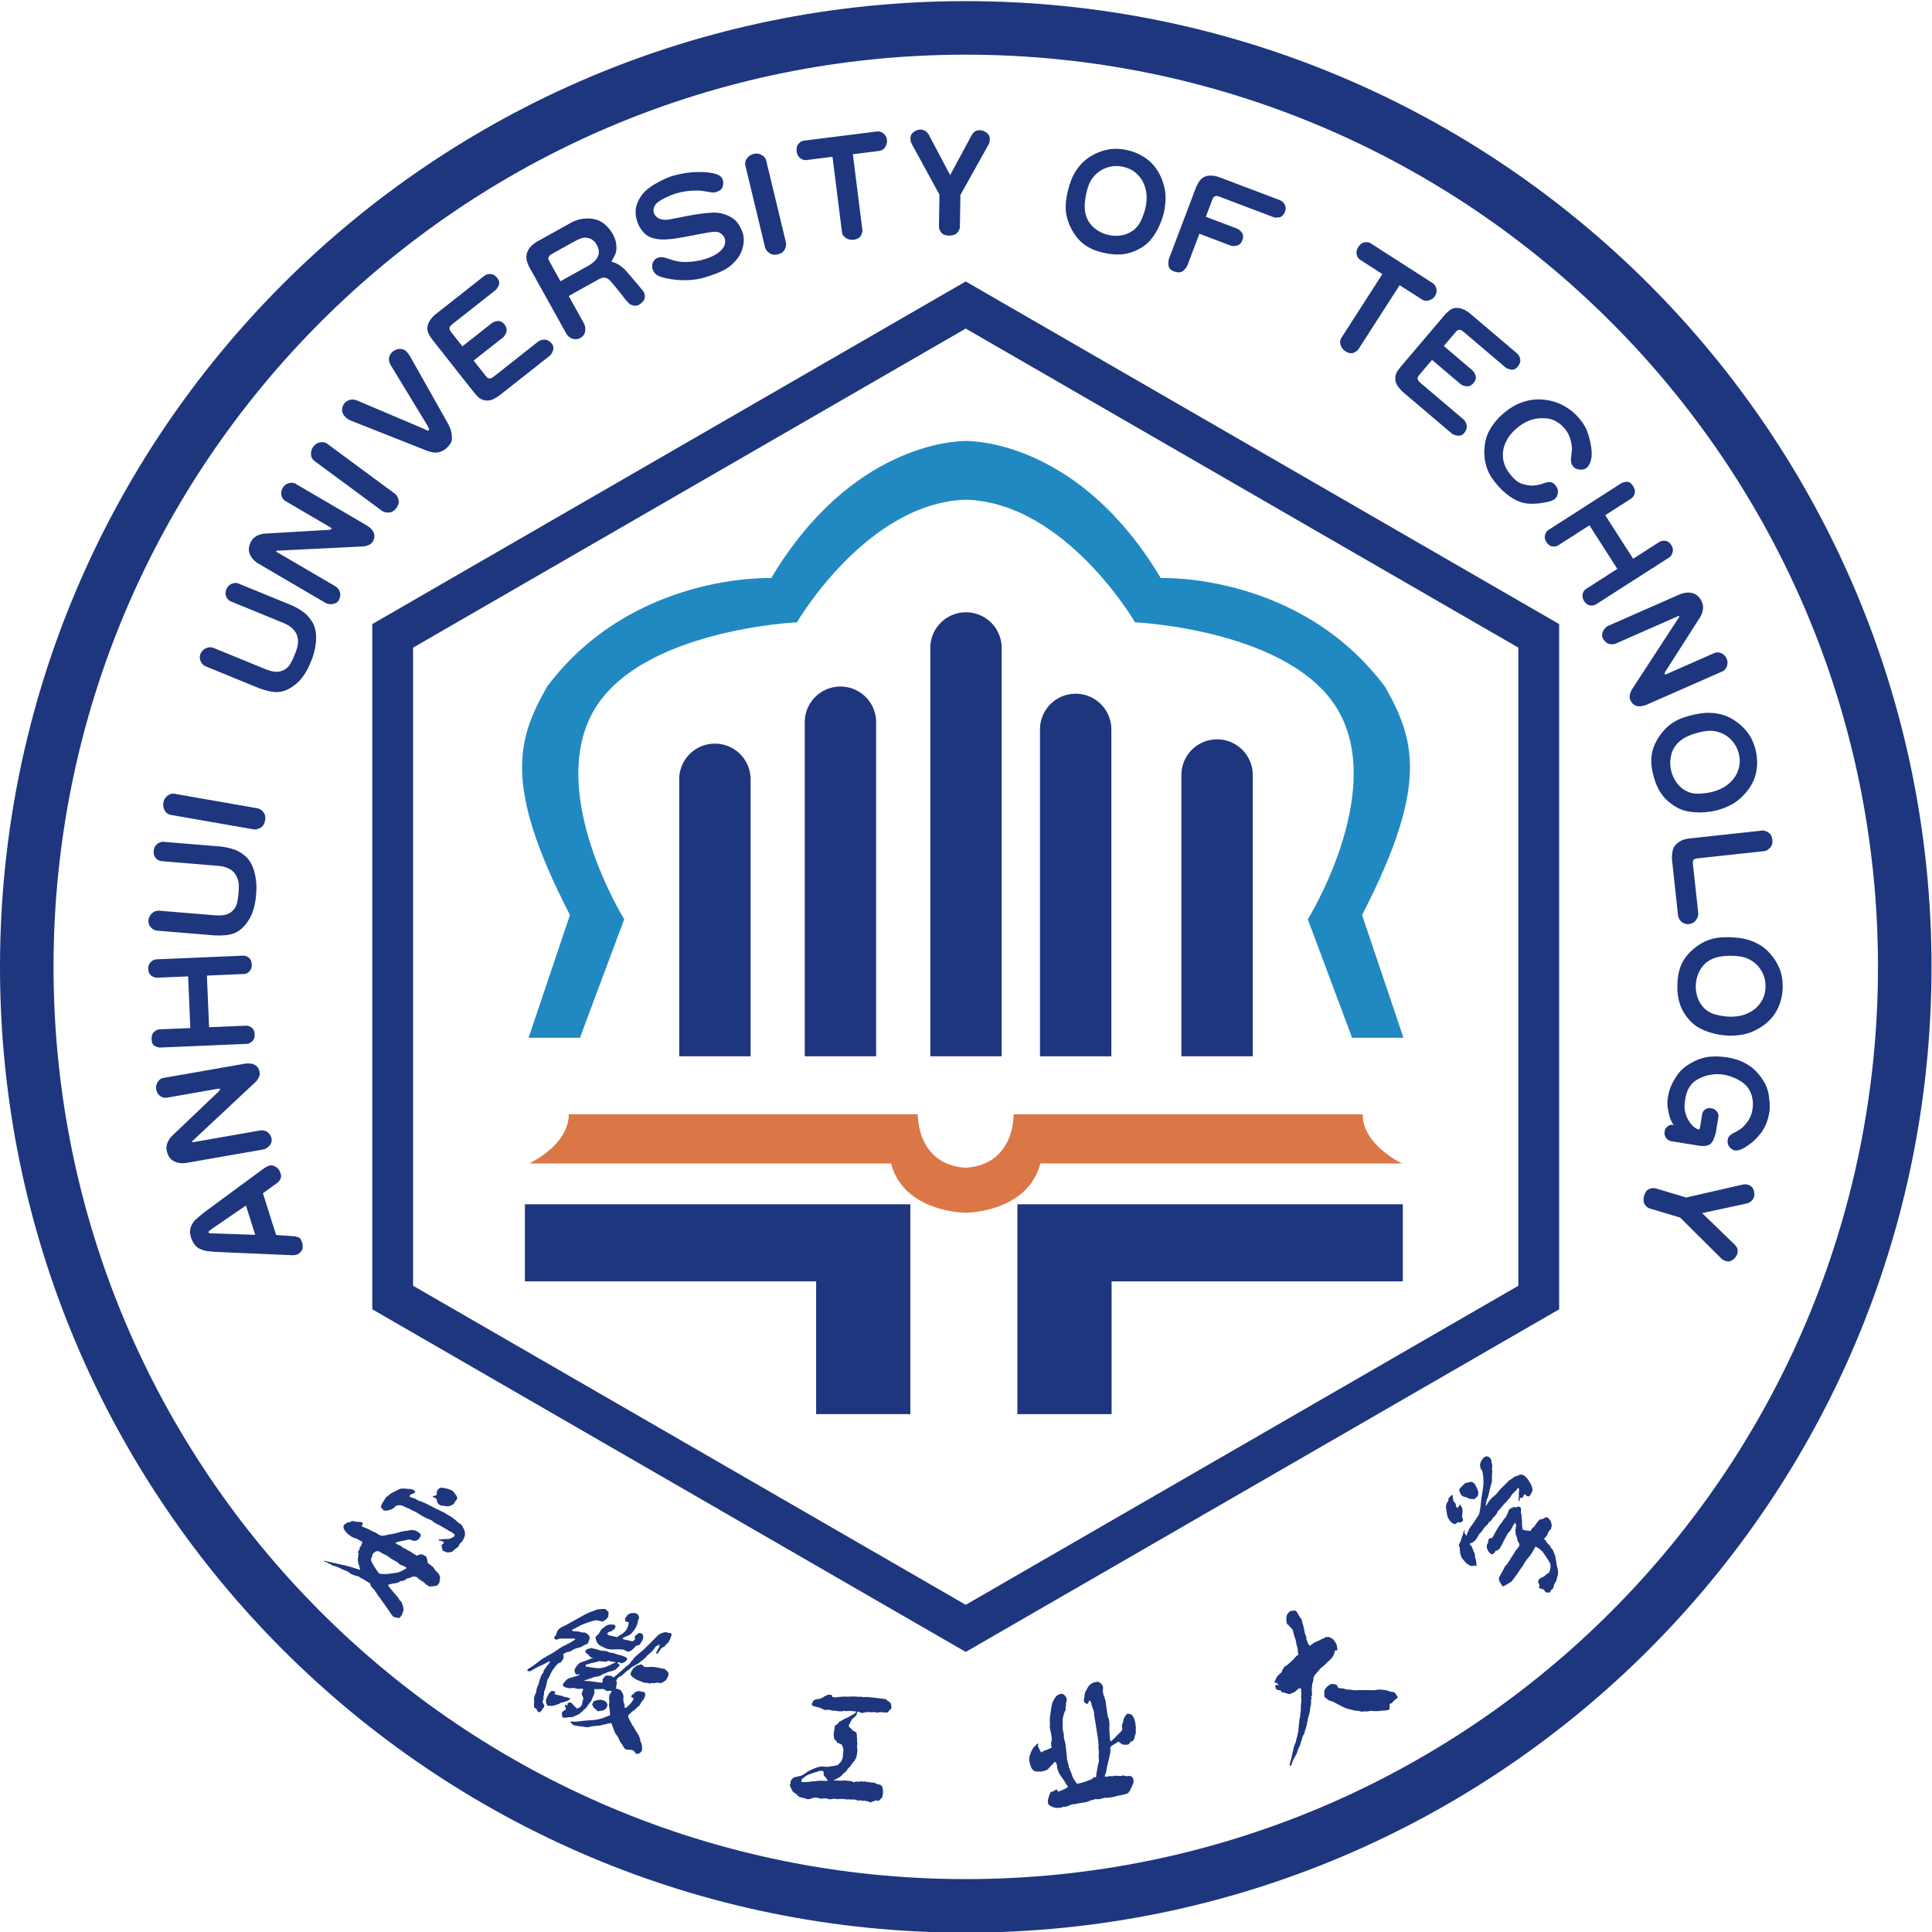 <svg xmlns="http://www.w3.org/2000/svg" width="218.547" height="218.547" fill="none"><path fill="#DB7746" d="M130.608 145.498h-29.62s.142-4.27-4.063-4.542c-4.205.272-4.063 4.542-4.063 4.542h-29.62c0-2.635-3.362-4.179-3.362-4.179h30.71c1.091-4.18 6.335-4.18 6.335-4.18s5.244 0 6.334 4.18h30.711s-3.362 1.544-3.362 4.18" style="mix-blend-mode:passthrough" transform="matrix(1.333 0 0 -1.333 -19.96 319.991)"/><path fill="#2189C1" d="M132.297 147.151c-7.269 9.692-19.02 9.207-19.02 9.207-6.793 11.398-15.664 11.636-16.528 11.631-.864.005-9.734-.233-16.527-11.631 0 0-11.751.485-19.02-9.207-2.544-4.482-3.755-8.358 1.939-19.383l-3.513-10.418h4.36l3.756 10.054s-6.542 10.54-2.665 17.566c3.877 7.027 17.323 7.633 17.323 7.633s5.912 10.159 14.347 10.406c8.434-.247 14.346-10.406 14.346-10.406s13.448-.606 17.325-7.633c3.877-7.026-2.665-17.566-2.665-17.566l3.755-10.054h4.361l-3.513 10.418c5.694 11.025 4.483 14.901 1.94 19.383" style="mix-blend-mode:passthrough" transform="matrix(1.333 0 0 -1.333 -19.692 273.817)"/><path fill="#1D367E" d="M81.955 223.088c-42.753 0-77.412 34.658-77.412 77.412 0 42.753 34.659 77.411 77.412 77.411s77.412-34.658 77.412-77.41c0-42.755-34.659-77.413-77.412-77.413m0 159.366C36.693 382.454 0 345.762 0 300.5c0-45.263 36.693-81.955 81.955-81.955s81.955 36.692 81.955 81.955-36.692 81.954-81.955 81.954" style="mix-blend-mode:passthrough" transform="matrix(1.333 0 0 -1.333 0 509.94)"/><path fill="#1D367E" d="M59.396 177.722v-6.542H84.11v-11.267h7.995v17.809H59.396" style="mix-blend-mode:passthrough" transform="matrix(1.333 0 0 -1.333 -19.798 373.13)"/><path fill="#1D367E" d="M123.119 171.179h24.713v6.542h-32.709v-17.808h7.996z" style="mix-blend-mode:passthrough" transform="matrix(1.333 0 0 -1.333 -38.374 373.13)"/><path fill="#1D367E" d="M123.738 147.194a3.027 3.027 0 1 1-6.056 0v-27.742h6.056z" style="mix-blend-mode:passthrough" transform="matrix(1.333 0 0 -1.333 -39.227 278.72)"/><path fill="#1D367E" d="M82.915 142.945a3.028 3.028 0 1 1-6.057 0v-23.501h6.057z" style="mix-blend-mode:passthrough" transform="matrix(1.333 0 0 -1.333 -25.62 278.702)"/><path fill="#1D367E" d="M97.121 147.79a3.028 3.028 0 1 1-6.057 0v-28.346h6.057z" style="mix-blend-mode:passthrough" transform="matrix(1.333 0 0 -1.333 -30.355 278.702)"/><path fill="#1D367E" d="M105.27 154.09v-34.646h6.057v34.647a3.028 3.028 0 1 1-6.057 0" style="mix-blend-mode:passthrough" transform="matrix(1.333 0 0 -1.333 -35.09 278.702)"/><path fill="#1D367E" d="M139.739 143.309a3.028 3.028 0 1 1-6.057 0v-23.865h6.057z" style="mix-blend-mode:passthrough" transform="matrix(1.333 0 0 -1.333 -44.56 278.702)"/><path fill="#1D367E" d="m23.431 143.8-.21.002q-.116.018-.149.076-.015.049.049.11.063.062.209.175l2.919 2 .787-2.489zm7.271-.335a2 2 0 0 1-.525.1l-1.369.097-1.119 3.541 1.167.846a.9.9 0 0 1 .329.39q.1.236-.04.566a.9.9 0 0 1-.422.473q-.28.142-.5.066a2 2 0 0 1-.45-.23l-4.869-3.583a13 13 0 0 1-.877-.727 1.6 1.6 0 0 1-.478-.737q-.115-.403.074-.916.226-.583.586-.795t.794-.267q.435-.053.929-.073l6.212-.27a1.2 1.2 0 0 1 .423.052q.209.066.39.307.181.243.069.662t-.324.498" style="mix-blend-mode:passthrough" transform="matrix(1.333 0 0 -1.333 -7.168 331.202)"/><path fill="#1D367E" d="M27.307 133.062a.65.65 0 0 1 .12.673q-.133.367-.405.496a.9.9 0 0 1-.56.08l-5.454-.954-.236-.041q-.025-.005-.043.019t.023.097l.094.082 5.201 4.864q.176.15.328.44t.015.648a.75.75 0 0 1-.474.47q-.336.114-.807.03l-6.84-1.195q-.275-.048-.472-.353a.83.83 0 0 1-.114-.66.83.83 0 0 1 .35-.531.74.74 0 0 1 .554-.127l4.173.73q.17.029.236.035.068.005.086-.032.02-.035-.06-.148a.8.8 0 0 0-.178-.183l-3.848-3.666a1.7 1.7 0 0 1-.394-.635q-.12-.352.008-.777.12-.375.357-.577.238-.202.58-.274a2 2 0 0 1 .775.004l6.422 1.123q.315.055.563.362" style="mix-blend-mode:passthrough" transform="matrix(1.333 0 0 -1.333 -5.886 306.92)"/><path fill="#1D367E" d="M25.148 118.772q.225.01.449.214.224.205.208.58-.003.39-.243.576-.24.184-.48.174l-3.143-.133-.187 4.385 3.158.134q.265.011.474.247.209.237.173.619-.036.381-.275.54t-.438.15l-7.39-.313q-.251-.01-.481-.247t-.193-.62q.036-.381.282-.54.246-.158.458-.15l2.64.113.186-4.386-2.614-.111q-.251-.01-.475-.228t-.198-.645q.025-.428.296-.553.27-.124.443-.118z" style="mix-blend-mode:passthrough" transform="matrix(1.333 0 0 -1.333 -5.592 276.405)"/><path fill="#1D367E" d="m17.564 106.196 4.658-.384q.86-.07 1.511.064.65.135 1.163.686.512.55.756 1.26.246.709.291 1.592a5.3 5.3 0 0 1-.159 1.779q-.225.82-.696 1.262a2.86 2.86 0 0 1-1.046.64 5.5 5.5 0 0 1-1.331.26l-4.658.384q-.237.02-.501-.18a.8.8 0 0 1-.307-.574q-.034-.414.187-.641a.76.76 0 0 1 .486-.248l4.79-.396q.569-.046.971-.27a1.33 1.33 0 0 0 .577-.587q.176-.366.201-.635.024-.27-.011-.697a5.4 5.4 0 0 0-.133-.972 1.33 1.33 0 0 0-.995-.993q-.36-.087-.956-.038l-4.658.384a.78.78 0 0 1-.59-.212.89.89 0 0 1-.314-.574.78.78 0 0 1 .208-.63.84.84 0 0 1 .556-.28" style="mix-blend-mode:passthrough" transform="matrix(1.333 0 0 -1.333 -5.599 246.838)"/><path fill="#1D367E" d="m19.105 95.032 7.024-1.227q.262-.045.582.13.32.174.398.622.088.42-.14.704-.226.282-.527.335l-7.024 1.227q-.301.052-.59-.174a.9.9 0 0 1-.346-.592.96.96 0 0 1 .126-.668.71.71 0 0 1 .497-.357" style="mix-blend-mode:passthrough" transform="matrix(1.333 0 0 -1.333 -6.156 218.856)"/><path fill="#1D367E" d="M31.389 85.065a5.5 5.5 0 0 1-1.191.65l-4.326 1.77q-.22.09-.532-.022-.31-.111-.465-.455-.159-.385-.015-.667a.75.75 0 0 1 .388-.383l4.449-1.82q.528-.217.844-.55t.373-.735a1.9 1.9 0 0 0 0-.666 4 4 0 0 0-.22-.66 5.3 5.3 0 0 0-.42-.888 1.32 1.32 0 0 0-.545-.507 1.35 1.35 0 0 0-.703-.14q-.37.024-.923.251l-4.325 1.77a.78.78 0 0 1-.627-.024.9.9 0 0 1-.472-.452.79.79 0 0 1 .008-.663.84.84 0 0 1 .446-.435l4.326-1.77q.799-.327 1.46-.395.662-.066 1.315.305.654.37 1.101.973.448.602.758 1.43.351.894.383 1.744t-.282 1.414q-.315.563-.805.925" style="mix-blend-mode:passthrough" transform="matrix(1.333 0 0 -1.333 -7.537 182.616)"/><path fill="#1D367E" d="M35.323 68.342a.65.65 0 0 1 .525.437q.137.365.013.64a.9.9 0 0 1-.375.423l-4.779 2.796-.207.12q-.023.014-.02.044 0 .029.08.058l.124.003 7.113.35q.231 0 .534.124t.43.486a.74.74 0 0 1-.057.665q-.182.303-.596.545l-5.993 3.507q-.241.141-.587.035a.82.82 0 0 1-.514-.43.84.84 0 0 1-.077-.631.74.74 0 0 1 .341-.455l3.656-2.14q.15-.087.203-.126t.045-.08-.143-.074a.8.8 0 0 0-.253-.025l-5.305-.311a1.7 1.7 0 0 1-.712-.23q-.318-.19-.496-.597-.15-.363-.1-.671a1.3 1.3 0 0 1 .266-.585 2 2 0 0 1 .593-.497l5.627-3.293q.276-.162.664-.088" style="mix-blend-mode:passthrough" transform="matrix(1.333 0 0 -1.333 -9.387 159.41)"/><path fill="#1D367E" d="M41.216 58.105q.214-.157.578-.145.365.015.635.38.265.336.19.691-.078.355-.323.537l-5.737 4.235q-.245.18-.605.108a.9.9 0 0 1-.574-.375.96.96 0 0 1-.185-.654.7.7 0 0 1 .285-.542z" style="mix-blend-mode:passthrough" transform="matrix(1.333 0 0 -1.333 -11.73 135.239)"/><path fill="#1D367E" d="M39.018 54.17q.19-.186.484-.299l6.176-2.444q.417-.175.755-.232.337-.056.666.073.328.13.531.347.391.382.398.73.006.349-.073.653a3.4 3.4 0 0 1-.314.735l-3.106 5.513q-.223.384-.422.56t-.528.163a.96.96 0 0 1-.597-.242.87.87 0 0 1-.296-.533q-.037-.293.155-.613l3.096-5.095a3 3 0 0 0 .12-.262q.047-.124.011-.162-.034-.057-.234.041l-.266.123-5.578 2.366q-.33.133-.593.064a.96.96 0 0 1-.44-.238.9.9 0 0 1-.243-.456.8.8 0 0 1 .034-.422 1.1 1.1 0 0 1 .264-.37" style="mix-blend-mode:passthrough" transform="matrix(1.333 0 0 -1.333 -12.902 119.416)"/><path fill="#1D367E" d="m48.852 50.377 3.346-4.244q.304-.385.508-.571t.552-.25.699.11q.35.176.574.353l4.19 3.305q.205.16.307.503t-.185.623q-.288.281-.594.259a.88.88 0 0 1-.49-.165l-3.731-2.943a1 1 0 0 0-.28-.17.32.32 0 0 0-.21.004q-.102.036-.25.225l-1.004 1.272 2.478 1.953a.93.93 0 0 1 .299.48q.095.32-.165.64t-.577.28a1 1 0 0 1-.51-.19l-2.478-1.954-.905 1.147a1 1 0 0 0-.172.27.4.4 0 0 0-.002.192q.02.11.266.303l3.62 2.854q.151.12.278.423.125.301-.134.62-.26.32-.577.324a.8.8 0 0 1-.521-.157l-4.1-3.232a2.2 2.2 0 0 1-.484-.518 1.4 1.4 0 0 1-.234-.574.93.93 0 0 1 .093-.568q.138-.282.393-.604" style="mix-blend-mode:passthrough" transform="matrix(1.333 0 0 -1.333 -16.118 105.69)"/><path fill="#1D367E" d="M61.495 45.393q.068.106.249.207l1.872 1.042q.386.215.673.299t.633-.028q.344-.112.599-.517.085-.151.147-.344.063-.194.038-.428t-.247-.517q-.222-.284-.721-.561l-2.281-1.27-.904 1.625q-.135.243-.13.315a.4.4 0 0 0 .072.177m-1.625-1.02 3.073-5.521a.92.92 0 0 1 .577-.462.8.8 0 0 1 .698.122q.321.225.342.586.022.36-.107.594l-1.298 2.332 2.519 1.402q.351.195.588.145a.82.82 0 0 0 .435-.275q.198-.224.524-.62l.494-.621q.276-.363.459-.558a.86.86 0 0 1 .36-.248.7.7 0 0 1 .705.11q.327.252.365.493a.8.8 0 0 1-.044.439q-.06.134-.196.286a8 8 0 0 0-.337.405l-.554.649q-.387.454-.505.586t-.35.307a2.4 2.4 0 0 1-.392.252 3 3 0 0 1-.447.162l.28.536q.21.345.116 1.022-.063.405-.287.797-.227.39-.564.719a2.05 2.05 0 0 1-.794.478q-.454.15-1.051.099a2.9 2.9 0 0 1-1.174-.373l-2.781-1.547a2.3 2.3 0 0 1-.61-.477 1.4 1.4 0 0 1-.31-.56 1.2 1.2 0 0 1-.002-.601q.074-.309.268-.657" style="mix-blend-mode:passthrough" transform="matrix(1.333 0 0 -1.333 -19.855 89.502)"/><path fill="#1D367E" d="M72.521 35.838q.339-.42.833-.568a3.2 3.2 0 0 1 1.04-.126q.544.02 1.15.12.607.098 1.437.263.831.166 1.356.242.525.077.78-.093a.9.9 0 0 0 .351-.402.9.9 0 0 0 .001-.614q-.108-.314-.496-.616a3.2 3.2 0 0 0-.954-.493 5.2 5.2 0 0 0-1.317-.29q-.669-.06-1.056 0a4.7 4.7 0 0 0-.828.208q-.441.152-.612.167a.9.9 0 0 1-.31-.02q-.364-.103-.495-.41a.78.78 0 0 1-.028-.59.97.97 0 0 1 .28-.429q.176-.147.554-.258t.951-.186 1.171-.05a6.3 6.3 0 0 1 1.04.12q.441.096 1.04.312.7.24 1.152.5.45.261.877.747.424.485.58 1.091.185.745-.04 1.334-.228.59-.546.918-.32.33-.884.536a2.9 2.9 0 0 1-1.217.161 15 15 0 0 1-1.28-.145 27 27 0 0 1-1.276-.234q-.648-.135-.98-.19a1.7 1.7 0 0 0-.636.002.9.9 0 0 0-.479.237.73.73 0 0 0-.222.385q-.06.247.091.534.152.289.674.561t.938.423q.506.168.938.233.431.064.83.073.396.009.656-.024l.836-.136a.9.9 0 0 1 .418.066q.392.141.476.44.088.3.004.566a.7.7 0 0 1-.199.302 1 1 0 0 1-.387.192 4 4 0 0 1-.675.131q-.42.053-.999.034a7.4 7.4 0 0 1-1.168-.13 9 9 0 0 1-1.032-.26 8 8 0 0 1-1.069-.499 5.2 5.2 0 0 1-1.052-.739q-.434-.405-.687-1.06-.254-.656.003-1.482.129-.433.467-.854" style="mix-blend-mode:passthrough" transform="matrix(1.333 0 0 -1.333 -23.975 73.934)"/><path fill="#1D367E" d="M86.006 29.438q.063-.258.35-.482.288-.225.73-.12.419.09.589.41t.099.617l-1.669 6.933q-.072.297-.394.472a.9.9 0 0 1-.681.082.97.97 0 0 1-.563-.381.71.71 0 0 1-.129-.598z" style="mix-blend-mode:passthrough" transform="matrix(1.333 0 0 -1.333 -28.106 67.207)"/><path fill="#1D367E" d="m90.971 33.882 2.216.278.806-6.416q.034-.276.342-.48a.96.96 0 0 1 .717-.13q.41.072.551.35.141.28.117.477l-.807 6.416 2.23.28a.7.7 0 0 1 .514.332.88.88 0 0 1 .144.627.79.79 0 0 1-.303.53.73.73 0 0 1-.562.158l-6.172-.776q-.245-.03-.457-.264t-.162-.643q.05-.395.31-.583.258-.189.516-.156" style="mix-blend-mode:passthrough" transform="matrix(1.333 0 0 -1.333 -30.045 63.27)"/><path fill="#1D367E" d="m105.484 30.111-.042-2.695q-.005-.252.192-.514.198-.263.678-.263t.693.254q.21.256.215.495l.043 2.695 2.392 4.292q.12.21.099.516a.63.63 0 0 1-.304.496 1 1 0 0 1-.542.195q-.287-.009-.444-.133a1.2 1.2 0 0 1-.292-.374l-1.78-3.305-1.827 3.455a.9.9 0 0 1-.263.27.8.8 0 0 1-.46.14 1 1 0 0 1-.521-.19.64.64 0 0 1-.293-.48.87.87 0 0 1 .096-.527z" style="mix-blend-mode:passthrough" transform="matrix(1.333 0 0 -1.333 -34.34 62.158)"/><path fill="#1D367E" d="M122.325 33.894q.067.365.229.8.162.432.5.793.34.36.747.55.407.188.837.236t.934-.076q.552-.15.923-.456.372-.305.602-.71t.324-.942-.043-1.282a5.7 5.7 0 0 0-.4-1.149 2.08 2.08 0 0 0-.788-.92 2.36 2.36 0 0 0-1.083-.36 2.8 2.8 0 0 0-1.035.1q-.566.15-1.027.531a2.2 2.2 0 0 0-.654.864q-.192.485-.186.994t.12 1.027m-.97-3.403a3.4 3.4 0 0 1 1.028-1.009q.612-.386 1.516-.572a4.8 4.8 0 0 1 1.403-.119q.629.052 1.204.306t.986.612.81 1.052q.4.693.622 1.583.129.582.142 1.213.012.63-.227 1.355a4.3 4.3 0 0 1-.657 1.273 3.7 3.7 0 0 1-1.04.923q-.621.375-1.37.54-.84.171-1.518.05a4.4 4.4 0 0 1-1.28-.439 3.9 3.9 0 0 1-.998-.725 4.4 4.4 0 0 1-.697-.96q-.302-.554-.51-1.432a6.2 6.2 0 0 1-.178-1.239 3.6 3.6 0 0 1 .165-1.178q.185-.613.599-1.234" style="mix-blend-mode:passthrough" transform="matrix(1.333 0 0 -1.333 -40.196 67.153)"/><path fill="#1D367E" d="M132.73 30.86q.474-.16.743.073.27.231.353.455l1.016 2.682 2.623-.994q.243-.093.567-.009.323.083.463.471.14.386-.057.64-.195.25-.427.338l-2.622.994.517 1.366q.085.224.143.287a.4.4 0 0 0 .164.101q.105.038.396-.072l4.505-1.708q.182-.069.5-.019.317.05.494.48.128.336-.033.61a.82.82 0 0 1-.415.37l-5.076 1.923q-.352.135-.699.152a1.3 1.3 0 0 1-.606-.097 1.06 1.06 0 0 1-.447-.392 3 3 0 0 1-.306-.587l-2.25-5.935q-.089-.236-.055-.603.035-.368.51-.527" style="mix-blend-mode:passthrough" transform="matrix(1.333 0 0 -1.333 -44.07 71.856)"/><path fill="#1D367E" d="M152.156 40.075q.36-.209.647-.085t.396.29l3.496 5.44 1.89-1.213a.7.7 0 0 1 .607-.076.88.88 0 0 1 .513.39.79.79 0 0 1 .108.6.74.74 0 0 1-.33.482l-5.234 3.362q-.208.134-.52.09-.315-.044-.537-.39-.215-.335-.137-.645t.296-.451l1.88-1.208-3.496-5.44q-.15-.234-.045-.586a.95.95 0 0 1 .466-.56" style="mix-blend-mode:passthrough" transform="matrix(1.333 0 0 -1.333 -50.549 93.202)"/><path fill="#1D367E" d="M158.027 54.676a1.1 1.1 0 0 1-.135-.59q.006-.354.247-.663.24-.308.458-.494l4.068-3.454q.199-.167.554-.2.356-.032.575.305t.136.633a.87.87 0 0 1-.259.447l-3.623 3.076a1 1 0 0 0-.222.24.32.32 0 0 0-.038.206q.016.11.171.29l1.048 1.236 2.405-2.042a.93.93 0 0 1 .531-.198q.332-.03.594.289.26.317.16.62a1 1 0 0 1-.288.463l-2.405 2.043.945 1.113q.155.181.231.222.076.04.188.04.111 0 .35-.2l3.513-2.984q.15-.126.47-.19.321-.062.582.255.261.318.202.63a.8.8 0 0 1-.257.48l-3.979 3.378a2.2 2.2 0 0 1-.604.373 1.4 1.4 0 0 1-.608.116.94.94 0 0 1-.54-.204 3.5 3.5 0 0 1-.513-.505l-3.498-4.12a5 5 0 0 1-.459-.611" style="mix-blend-mode:passthrough" transform="matrix(1.333 0 0 -1.333 -52.63 114.968)"/><path fill="#1D367E" d="M169.441 64.51a5 5 0 0 1-.867-1.023 3.5 3.5 0 0 1-.525-1.242 4.7 4.7 0 0 1-.077-1.228 4 4 0 0 1 .28-1.2q.234-.597.853-1.3a5.4 5.4 0 0 1 1.193-1.041q.672-.43 1.355-.493.685-.064 1.63.13.52.112.702.298t.22.523q.04.338-.289.689a.62.62 0 0 1-.327.18q-.179.031-.488-.068a10 10 0 0 0-.468-.143 3.3 3.3 0 0 0-.507-.077q-.353-.033-.908.126-.556.158-1.082.856-.52.65-.588 1.369t.26 1.372q.276.59.878 1.112.602.521 1.241.73t1.368.125 1.345-.701q.467-.49.62-1.055.154-.565.138-.91l-.083-.748q-.02-.38.141-.602.194-.278.591-.32.398-.038.632.178.235.216.344.684t-.019 1.196a6.3 6.3 0 0 1-.356 1.287q-.228.56-.779 1.165a4.7 4.7 0 0 1-1.239.943 4.3 4.3 0 0 1-1.497.462 4.2 4.2 0 0 1-1.49-.067 4.6 4.6 0 0 1-1.28-.515 7 7 0 0 1-.922-.691" style="mix-blend-mode:passthrough" transform="matrix(1.333 0 0 -1.333 -55.987 132.923)"/><path fill="#1D367E" d="M185.656 73.016q.078.32-.145.632t-.516.325q-.293.014-.47-.102l-2.225-1.426-2.369 3.696 2.202 1.411q.213.136.296.437.084.3-.153.657t-.534.328-.443-.12l-6.193-3.97q-.19-.123-.28-.412t.112-.606q.2-.336.5-.374.3-.039.502.09l2.65 1.7 2.368-3.697-2.66-1.705q-.224-.142-.286-.453-.06-.31.162-.62.225-.313.51-.33.287-.015.454.091l6.227 3.991q.212.137.291.457" style="mix-blend-mode:passthrough" transform="matrix(1.333 0 0 -1.333 -58.266 159.775)"/><path fill="#1D367E" d="M191.508 82.827q.255.113.373.455a.83.83 0 0 1-.046.668.84.84 0 0 1-.467.433.75.75 0 0 1-.569-.009l-3.877-1.705a3 3 0 0 0-.222-.09q-.063-.02-.091.01t.024.16q.053.129.128.22l2.862 4.477q.198.342.231.711.034.37-.193.752a1.2 1.2 0 0 1-.484.475 1.3 1.3 0 0 1-.629.128 2.1 2.1 0 0 1-.751-.188l-5.969-2.624q-.291-.128-.461-.486a.66.66 0 0 1 .046-.682q.216-.324.511-.386a.9.9 0 0 1 .563.056l5.068 2.23.22.094q.024.012.046-.008.023-.018 0-.099l-.071-.102-3.89-5.965a1.5 1.5 0 0 1-.213-.505q-.078-.318.141-.633a.75.75 0 0 1 .572-.345q.353-.029.791.164z" style="mix-blend-mode:passthrough" transform="matrix(1.333 0 0 -1.333 -60.431 186.353)"/><path fill="#1D367E" d="M193.94 97.656q.24-.361.358-.866.12-.56.016-1.03a2.6 2.6 0 0 0-.357-.86 3 3 0 0 0-.69-.717q-.436-.33-1.16-.546a5.6 5.6 0 0 0-1.207-.168 2.07 2.07 0 0 0-1.179.28 2.35 2.35 0 0 0-.813.8q-.3.493-.385.967-.123.571.006 1.156.127.585.472.976.342.393.798.619.454.228.97.362.354.106.815.16t.935-.083q.474-.138.83-.413.352-.277.591-.637m-2.156 2.67q-.628.016-1.505-.201a6 6 0 0 1-1.184-.405 3.6 3.6 0 0 1-.974-.685 4.7 4.7 0 0 1-.824-1.095 3.4 3.4 0 0 1-.428-1.375q-.066-.721.182-1.61.201-.766.534-1.303.333-.538.821-.933.488-.394.995-.598.505-.202 1.305-.241a6.2 6.2 0 0 1 1.692.169 6.2 6.2 0 0 1 1.145.428q.565.276 1.102.82t.834 1.165q.296.621.347 1.346t-.145 1.466q-.23.825-.649 1.373a4.4 4.4 0 0 1-.974.94q-.555.39-1.1.557a4.4 4.4 0 0 1-1.174.182" style="mix-blend-mode:passthrough" transform="matrix(1.333 0 0 -1.333 -62.285 214.371)"/><path fill="#1D367E" d="M190.09 111.63a1.8 1.8 0 0 1-.523-.345q-.274-.246-.334-.677a3 3 0 0 1-.032-.689l.505-4.647a.87.87 0 0 1 .303-.58.8.8 0 0 1 .648-.186q.383.05.59.352.207.303.175.6l-.44 4.054q-.024.207-.007.306.016.1.09.166.071.067.336.096l5.636.612q.237.027.49.295.25.27.183.7-.066.429-.359.6t-.503.148l-6.112-.664a2.6 2.6 0 0 1-.646-.142" style="mix-blend-mode:passthrough" transform="matrix(1.333 0 0 -1.333 -63.064 243.83)"/><path fill="#1D367E" d="M197.012 120.15a2.6 2.6 0 0 0-.583-.726 2.9 2.9 0 0 0-.862-.498q-.51-.195-1.267-.202a5.7 5.7 0 0 0-1.205.173 2.1 2.1 0 0 0-1.054.597 2.4 2.4 0 0 0-.559.995q-.153.556-.1 1.035.04.585.325 1.11t.724.806q.44.282.94.373t1.031.078q.372.004.828-.073.456-.076.875-.34t.682-.627.392-.776q.13-.413.104-.932a2.4 2.4 0 0 0-.27-.993m1.492 2.574a4.4 4.4 0 0 1-.675 1.173 3.9 3.9 0 0 1-.902.84 4.4 4.4 0 0 1-1.077.501q-.6.191-1.502.226-.69.03-1.25-.06a3.7 3.7 0 0 1-1.125-.387 4.7 4.7 0 0 1-1.097-.824 3.4 3.4 0 0 1-.793-1.2q-.263-.676-.272-1.599a4.8 4.8 0 0 1 .151-1.4q.17-.608.53-1.124.359-.515.79-.85.428-.336 1.186-.595a6.2 6.2 0 0 1 1.672-.308 6 6 0 0 1 1.218.093q.62.108 1.287.481.668.374 1.125.888.456.515.707 1.196.25.683.268 1.45.008.856-.24 1.5" style="mix-blend-mode:passthrough" transform="matrix(1.333 0 0 -1.333 -63.27 273.27)"/><path fill="#1D367E" d="M196.618 136.209q-.476.682-.996 1.036a4.3 4.3 0 0 1-.973.512 5.3 5.3 0 0 1-.911.233 6.2 6.2 0 0 1-1.36.08 3.6 3.6 0 0 1-1.127-.237 5 5 0 0 1-.94-.493 3.2 3.2 0 0 1-.696-.604 5.6 5.6 0 0 1-.555-.851 3.8 3.8 0 0 1-.407-1.23 2.6 2.6 0 0 1-.055-.63q.015-.284.099-.68a3.5 3.5 0 0 1 .152-.557q.068-.162.125-.27t.15-.268l-.116.02q-.182.042-.384-.123a.63.63 0 0 1-.263-.464.703.703 0 0 1 .61-.802l2.32-.375q.17-.029.44-.02.271.01.466.13.194.12.34.49.15.372.19.628l.199 1.23q.033.207-.125.435a.67.67 0 0 1-.472.28q-.314.064-.527-.098a.61.61 0 0 1-.252-.394l-.164-1.013a1 1 0 0 0-.058-.234q-.03-.054-.11-.054a.3.3 0 0 0-.1.042l-.16.092q-.159.104-.328.303a2.6 2.6 0 0 0-.31.458q-.14.26-.228.66-.09.405.03 1.068.095.59.38 1.024t.847.699q.56.264 1.066.314.523.074 1.09-.038a4.1 4.1 0 0 0 1.203-.464q.636-.353.916-.95.28-.6.219-1.311-.075-.711-.406-1.178-.332-.466-.596-.653a5 5 0 0 0-.56-.338 1.6 1.6 0 0 1-.422-.286.58.58 0 0 1-.143-.385.68.68 0 0 1 .149-.537.8.8 0 0 1 .417-.291q.272-.057.629.109.356.165.764.482.407.315.785.78t.579 1.044.245 1.098q.018.445-.086 1.172-.105.728-.58 1.409" style="mix-blend-mode:passthrough" transform="matrix(1.333 0 0 -1.333 -62.785 303.567)"/><path fill="#1D367E" d="M194.935 149.107a.87.87 0 0 1-.532.05l-4.805-1.098-2.582.772q-.242.072-.548-.046-.305-.119-.437-.58-.13-.464.057-.737.189-.274.418-.34l2.583-.773 3.481-3.467a.9.9 0 0 1 .47-.236.64.64 0 0 1 .561.16q.258.219.334.468.069.278-.007.463a1.2 1.2 0 0 1-.282.382l-2.698 2.61 3.821.822q.15.037.332.18.18.14.258.403a.97.97 0 0 1-.042.554.64.64 0 0 1-.382.413" style="mix-blend-mode:passthrough" transform="matrix(1.333 0 0 -1.333 -61.992 332.824)"/><path fill="#1D367E" d="M49.05 171.223a.4.4 0 0 1-.099-.056.56.56 0 0 1 .27-.123l.08-.136.054-.219a.2.2 0 0 1 .03-.074.4.4 0 0 1 .103-.1.5.5 0 0 1 .29-.114q.177-.019.29-.039a1 1 0 0 1 .192-.02q.078.003.266.085a1 1 0 0 1 .22.114.4.4 0 0 1 .061.14l.065.075q.191.229.171.33a.7.7 0 0 1-.13.243l-.238.313a2 2 0 0 1-.284.131q-.226.09-.447.125-.221.033-.277.03a.5.5 0 0 1-.17-.083.3.3 0 0 1-.095-.077 1 1 0 0 1-.07-.128q-.042-.09-.027-.294l-.059-.07z" style="mix-blend-mode:passthrough" transform="matrix(1.333 0 0 -1.333 -16.317 397.465)"/><path fill="#1D367E" d="M50.095 177.629a1.2 1.2 0 0 1-.181.3l-.265.179-.264.24a7 7 0 0 1-.472.337l-.173.077-.198.148-.263.126q-.244.118-.351.183l-.055-.005-.186.112-.541.275a2 2 0 0 0-.155.087l-.227.094a4 4 0 0 1-.381.157 1.2 1.2 0 0 0-.253.113l-.127.077-.339.11a1 1 0 0 0-.161.102l.095.102q-.001.01.055.04a1 1 0 0 0 .083.044l.15.056q.035.023.114.086l-.006.084a.56.56 0 0 1-.413.195 18 18 0 0 0-.398.032q-.133.012-.294.008-.16-.003-.405-.14a7 7 0 0 0-.287-.153l-.14-.055a2.4 2.4 0 0 1-.283-.205 3 3 0 0 1-.267-.222.3.3 0 0 1-.034-.055l-.099-.168-.13-.194a1.7 1.7 0 0 1-.161-.394.4.4 0 0 0 .174-.207l.097-.065.175-.024q.006-.023.015-.023l.026.03q.004.006.044.007a.2.2 0 0 1 .07.014q.033.013.192.052a.8.8 0 0 1 .271.119l.244.22q.045.022.15.042a.7.7 0 0 0 .226 0 1 1 0 0 0 .25-.075l.271-.133.249-.096.181-.11.163-.067a5 5 0 0 0 .534-.308q.3-.195.633-.337.335-.142.363-.16l.189-.157q.065-.054.465-.244l.784-.461.228-.122q.088-.057.265-.19l.005-.124-.034-.05a.2.2 0 0 0-.048-.042.6.6 0 0 0-.101-.054 2 2 0 0 1-.185-.109l-.987-.063q-.023-.06.049-.084l.203-.041q.066-.023.194-.102v-.071l-.197-.173q.075-.435.105-.47.031-.034.148-.072t.232-.091l.401.052.113.115.11.085q.102.074.339.265l.086.214.226.218q.021.035.105.189.083.156.119.338a.83.83 0 0 1-.058.436z" style="mix-blend-mode:passthrough" transform="matrix(1.333 0 0 -1.333 -14.361 409.642)"/><path fill="#1D367E" d="M43.316 186.996a1.8 1.8 0 0 0-.673-.214l-.254-.03q-.33-.06-.508-.058a7 7 0 0 0-.528.037q-.126.124-.416.58-.29.457-.287.598t.112.318l-.003.098.011.043.111.132.072.035.025.049a.53.53 0 0 0 .26.058.7.7 0 0 0 .232-.108q.142-.094.317-.168t.371-.221.252-.178l.39-.214a1 1 0 0 0 .19-.148q.071-.073.09-.084l.035-.022q.02-.012.142-.054t.37-.181l.006-.092zm2.767.04a1 1 0 0 0-.08.125.8.8 0 0 1-.113.149q-.365.283-.425.324a5 5 0 0 1-.108.495q-.026.06-.208.157-.181.096-.232.092a4 4 0 0 1-.4-.118l-.153.1-.17.092-.163.129a1 1 0 0 1-.087.048l-.178.08-.23.15-.149.056-.217.175q-.03.016-.157.066a2 2 0 0 0-.283.148l.002.042.144.06q.072.036.354.089.284.053.685.147.255-.12.41-.123a.5.5 0 0 1 .286.083.6.6 0 0 1 .12.118 1 1 0 0 1 .09.14q.035.074.044.155.008.078-.13.178-.191.136-.27.172a.8.8 0 0 1-.235.054 1.7 1.7 0 0 1-.436-.028l-.68-.108-.027-.03-.405-.11-.198-.033a2 2 0 0 0-.236-.057.4.4 0 0 0-.106.024l-.034-.04q-.379-.098-.534-.085a.6.6 0 0 0-.292.107 3 3 0 0 1-.364.208l-.178.07q-.015.004-.138.078a3 3 0 0 1-.353.167 7 7 0 0 0-.392.169l-.002.037.105.206-.028.059-.172.067-.266.006-.363.063a1 1 0 0 1-.126.002l-.128-.083a.5.5 0 0 0-.186-.017l-.2-.117a1.4 1.4 0 0 1-.196-.173l.037-.258q.156-.29.37-.463.213-.175.44-.29l.248-.077q.045-.02.164-.082.122-.064.356-.208l-.082-.28q-.011-.041-.157-.206l.015-.133-.039-.046-.034-.04a.44.44 0 0 1-.07-.175l.056-.135-.046-.143q-.007-.012.02-.08l-.055-.186q.018-.017.017-.14a.7.7 0 0 1 .028-.218q.03-.097.161-.544l-.03-.037-.57.178-.33.104q-.179.029-.185.033l-.119.049a3 3 0 0 1-.25.046l-.375.089-1.202.266-.034-.04.244-.084.184-.103.178-.081.09-.066q.038-.024.244-.076a2.3 2.3 0 0 0 .473-.191q.267-.136.335-.156.069-.019.195-.081l.148-.055.175-.156q.019-.017.212-.096.191-.079.343-.107.15-.027.178-.055.029-.028.06-.062l.366-.19.133-.092.37-.216q.007-.024.052-.15a.6.6 0 0 1 .1-.186l.22-.221.122-.207.077-.091.144-.252.09-.084a2 2 0 0 0 .142-.214l.321-.436.475-.695q.157-.237.232-.295.074-.059.356-.097.081-.042.152-.006a.5.5 0 0 1 .135.12q.066.084.095.133.03.049.14.443l-.026.082-.026.23-.12.3a.13.13 0 0 0-.019.069l-.112.069-.16.264a12 12 0 0 1-.4.467q-.375.428-.467.619l.341.094.447.076a1 1 0 0 1 .122.044l.133.098.24.032q.128.023.352.207l.08.003q.04-.001.402.146.335.004.41-.098t.135-.161l.078.01.055-.045v-.051q.214-.087.286-.163.07-.079.136-.141.065-.062.35-.2l.157.025.194.01.12.02a.4.4 0 0 1 .163.063l.127.17q.008.011.035.023l.058.41q.022.139-.13.39z" style="mix-blend-mode:passthrough" transform="matrix(1.333 0 0 -1.333 -12.21 426.923)"/><path fill="#1D367E" d="m63.711 193.38.084.085q.005.011.102.048a1 1 0 0 1-.115.032l-.15.078-.138.02a.8.8 0 0 0-.22.055l-.186.067-.51.103a.4.4 0 0 0-.075.072l.09.141q-.28.17-.428.024a1.3 1.3 0 0 1-.257-.382 1.7 1.7 0 0 1-.118-.293 1 1 0 0 1-.007-.144.5.5 0 0 1 .027-.156q.023-.07.062-.154l.04-.04q.005-.02.21-.027a1.4 1.4 0 0 1 .258.001l.355.111.131.033a.5.5 0 0 0 .14.096l.38.105q.107.031.325.125" style="mix-blend-mode:passthrough" transform="matrix(1.333 0 0 -1.333 -20.594 450.11)"/><path fill="#1D367E" d="m74.187 191.645-.046-.021-.71.138q-.15.035-.847.006a.5.5 0 0 0-.163.104 2 2 0 0 1-.157.129l-.215-.06-.149-.039-.182-.142-.13-.092a.14.14 0 0 1-.045-.055q-.01-.03-.018-.062l-.057-.075a1 1 0 0 1-.065-.136.6.6 0 0 1-.046-.143.3.3 0 0 1 .015-.103.8.8 0 0 1 .321-.278l.021-.03q.156-.098.484-.224.327-.128.396-.134.069-.008.18 0l.163-.05q.047-.02.26.046.167-.056.402.03l.26-.043q.076-.022.267.094.191.114.24.162.045.049.14.256.092.21.066.328-.027.119-.385.394" style="mix-blend-mode:passthrough" transform="matrix(1.333 0 0 -1.333 -23.786 444.205)"/><path fill="#1D367E" d="m68.757 188.536.104.112q.008.019.128.029l.102.273-.106.14q-.42.024-.55-.026a1.7 1.7 0 0 1-.35-.218q-.225-.17-.29-.292l-.126-.235-.217-.199a.4.4 0 0 1-.063-.116q.07-.534.448-.721a8 8 0 0 1 .567-.26q.052-.011.419-.04l.438.012q.189.006.583-.043l.065-.074a.6.6 0 0 0 .252-.09l.253.093q.01.003.124.11l.104.098.15.177.343.117.235.388a.6.6 0 0 1 .064.272q0 .226-.152.3-.167.072-.283-.005l-.133-.113a1 1 0 0 0-.104-.07l-.048-.16q-.015-.016.045-.117l-.147-.157q-.038-.049-.198-.024l-.237.06-.327.068a.7.7 0 0 0-.156.067l-.012.05.299.145.169.066q.064.03.16.088.097.062.279.29.184.237.248.38t.092.23l.064.288.083.217a.34.34 0 0 1-.047.22.4.4 0 0 1-.153.162.6.6 0 0 1-.232.047.9.9 0 0 1-.28-.024.9.9 0 0 1-.292-.17l-.183-.281.023-.223a.8.8 0 0 1 .283-.07l-.01-.17a1 1 0 0 0-.095-.316 1.1 1.1 0 0 0-.217-.32 2 2 0 0 0-.206-.184l-.25-.146a2 2 0 0 1-.191-.145l-.283.07-.401.08a.6.6 0 0 0-.174.162l.142.118q.03.035.247.08" style="mix-blend-mode:passthrough" transform="matrix(1.333 0 0 -1.333 -22.463 435.837)"/><path fill="#1D367E" d="m65.642 205.936.1.012.336.104.285.056.4.11a3 3 0 0 0 .228-.023 3 3 0 0 1 .357-.027l.14.08.257-.047.397-.072.023-.011a8 8 0 0 1-.517-.236 2.7 2.7 0 0 0-.64-.232 1.7 1.7 0 0 0-.45-.025l-.242.035a4 4 0 0 0-.445.057 1 1 0 0 1-.093.023q-.138-.001-.16.016-.024.018-.022.115zm6.965 2.686-.123.043a.4.4 0 0 1-.096.01q-.064 0-.288-.061a1 1 0 0 1-.432-.273l-1.068-1.065a8 8 0 0 0-.422-.36l-.27-.237a2 2 0 0 1-.158-.14 2 2 0 0 1-.166-.236l-.044-.015-.235-.315-.129-.097a3 3 0 0 1-.204-.164l-.223-.211-.268-.232-.286-.253q-.081-.065-.237-.182-.108.044-.136.123l-.347.042q-.035.001-.219-.037l-.25-.33.042-.063-.008-.151-.142-.028a10 10 0 0 0-.459.065l-.333.04-.2.03-.35.019a.1.1 0 0 0-.045.02q-.023.02-.015.022l.017.007.242.07.55.2.392.072q.122.03.235.1l.142.088.21.077.193.09.42.11q.084.026.19.083.105.055.402.378-.08.133-.174.163l-.018.054q.044.045.114.055a1 1 0 0 1 .167-.086q.05-.017.206.04a.5.5 0 0 1 .223.137 1 1 0 0 1 .13.21.6.6 0 0 1-.127.113q-.267.134-.479.18t-.383.108q-.171.064-.21.075l-.289.042a.6.6 0 0 0-.139.054l-.104.054-.54.059-.36.12a3 3 0 0 0-.332.065l-.043.039a.6.6 0 0 1-.177-.055q-.225-.018-.29-.097l-.052-.064a.4.4 0 0 0-.055-.025l.057-.167q.002-.038.153-.117l.253-.268q.011-.02.2-.051l-.01-.017q-.007-.018-.072-.025a.6.6 0 0 1-.198-.075l-.304-.112-.16-.063-.245-.076a.8.8 0 0 1-.36-.291 2 2 0 0 1-.179-.26.6.6 0 0 1-.03-.111.3.3 0 0 1-.007-.096 1.656 1.656 0 0 1 .091-.246q.013-.02.091-.05a.47.47 0 0 0 .257.01l-.07-.055q-.046-.037-.457-.154t-.493-.166a.6.6 0 0 1-.147-.13l-.098-.114-.098-.1a.3.3 0 0 1-.032-.051q-.053-.1-.008-.184a.25.25 0 0 1 .105-.112q.02-.018.114-.032l.257-.064q.042-.006.223.008.182.013.288-.008l.251-.061.388.014a1 1 0 0 1 .08-.031l-.15-.405.14-.31q.016-.038-.002-.154l-.048-.176-.04-.222a.3.3 0 0 1-.024-.064 1.4 1.4 0 0 0-.105-.152q-.087-.116-.338-.158l-.463.492q-.24.026-.28-.047a.3.3 0 0 1-.033-.172l-.019-.042-.109.074-.076-.01-.023-.046.016-.088.06-.058q.014-.075.006-.151l.012-.05-.208-.121a.7.7 0 0 1-.133-.143q.004-.355.076-.4.071-.044.3-.021l.223.048.225-.012q.03.001.287.107.258.104.346.159.087.054.277.235.19.182.324.295l.094.124.141.22q.201.241.22.288l.052.133q.034.088.124.29.09.205.071.346l-.016.088q-.006.032.028.104l.27-.01.401.015a1 1 0 0 0 .127-.021q.072-.015.228-.156a.4.4 0 0 0 .17.023q.098-.002.238.004l.018-.052-.143-.227q-.081-.108-.069-.38a4 4 0 0 1 .018-.287l-.03-.258a1 1 0 0 1 .017-.154q.019-.105.05-.355.031-.251.013-.366l-.512-.198a3.1 3.1 0 0 0-.976-.21q-.532-.029-1.02-.09-.49-.06-.606-.04a.4.4 0 0 1-.149.013 1 1 0 0 1-.09-.041l.014-.06.106-.08.144-.133a.4.4 0 0 1 .1-.02l.263-.05.508-.065q.266-.045.318-.041.053.003.205.046.153.04.49.068t.412.043q.075.015.302.084.15.01.344.087l.12-.021.083.07.053-.025q.06-.13.17-.422.108-.291.154-.393a.8.8 0 0 1 .133-.203l.092-.111.21-.466.135-.168q.02-.032.093-.158a4 4 0 0 1 .195-.294l.082-.025.484-.04q.045-.014.15-.063l.21-.254q.015-.046.184.004a.46.46 0 0 1 .267.189q.096.141.033.583l-.129.319q-.01.01.004.13l-.059.13-.078.2a4 4 0 0 1-.184.3 5 5 0 0 0-.188.303q-.046.09-.056.115l-.148.203a.2.2 0 0 0-.03.088 2 2 0 0 0-.187.347q-.126.265-.104.317.02.053.217.224l.121.118q.015.015.104.076.09.06.247.192l.017.036.271.238.166.289.141.175q.044.06.086.143.043.082.096.33l-.078.169-.456.099q-.06.022-.378-.114l-.04-.084-.214-.162q-.025-.01-.025-.158l.153-.058.033-.082-.1-.194q-.04-.085-.259-.32l-.029-.014q-.21-.216-.257-.231a.2.2 0 0 0-.105-.001l-.02.075.021.108-.097.31q-.024.056-.02.305l.01.127a.6.6 0 0 1-.078.298.9.9 0 0 1-.172.265q-.084.08-.394.14l-.015.044.063.088-.018.053.053.29q.007.033-.06.22l.145.203q.02.042.145.108l.191.1.382.347.254.189.203.168.504.289q.04.025.237.18l.272.21q.12.098.197.186l.07.085q.012.016.247.22t.334.337q.099.133.193.272l.288.136.041-.02-.05-.108.011-.05-.089-.171-.14-.25-.05-.122.078-.06.047.022.206.284.124.184a.6.6 0 0 0 .22.1l.263.295q.003.006.118.083l.037.108.061.082.02.048.058.16q.041.118.103.264l-.097.142z" style="mix-blend-mode:passthrough" transform="matrix(1.333 0 0 -1.333 -21.193 462.798)"/><path fill="#1D367E" d="m67.096 193.915.01-.056q-.003-.02.28-.257a.5.5 0 0 0 .06-.078q.022-.036.206.002l.297.05q.197.067.326.322.029.06.038.119.009.057-.057.18a.47.47 0 0 1-.22.197.85.85 0 0 1-.555.058q-.282-.064-.329-.118a.6.6 0 0 1-.074-.108q-.094-.169-.04-.24z" style="mix-blend-mode:passthrough" transform="matrix(1.333 0 0 -1.333 -22.34 451.515)"/><path fill="#1D367E" d="M61.384 196.355q.02.051.08.143.056.09.08.137l.095.234.155.264a.4.4 0 0 0 .02.072l.112.101.09.156q.005.013.14.154.137.14.175.163a.8.8 0 0 0 .173.046l.218.315a.3.3 0 0 1 .026.091q.015.074-.03.315l.28.148.234.057a.6.6 0 0 1 .151.06l.18.106q.138.08.287.121l.311.08.453.24q.035.014.124.036l.076.082.023.048q.096.233.121.391.025.157-.146.29a2 2 0 0 1-.235.163l-.266.016-.3.077-.183.01a2.5 2.5 0 0 0-.34.04l-.019.038.035.073.21.106.564.297q.155.067.65.238.495.173.677.141a3 3 0 0 0 .37-.09l.143.026a.6.6 0 0 1 .164.103.9.9 0 0 1 .177.162q.044.06.068.104t.027.064v.106q-.002.085.001.118.005.03.024.101l-.274.256q-.032.037-.366.01a6 6 0 0 1-.374-.04l-.296-.123-.253-.086q-.226-.076-1.082-.559l-.913-.514-.354-.169q-.348-.174-.445-.377a.7.7 0 0 1-.066-.167l-.036-.138a.8.8 0 0 0-.184-.22l.051-.12q.006-.033.138-.088l.27.084q.06.023 1.251.015l.082-.038-.003-.05-.44-.276-.2-.089-.134-.083-.249-.117a4 4 0 0 1-.45-.283 12 12 0 0 0-.45-.296l-.699-.395a7 7 0 0 1-.295-.195 4 4 0 0 1-.244-.182l-.284-.218-.274-.192a3 3 0 0 0-.267-.16l-.069-.115.018-.067.185-.022q.032-.007.394.21l.258.134.128.073.243.104.137.074.25.117q.193.12.227.123a.4.4 0 0 0 .103-.016l-.545-.74-.034-.175-.1-.12q-.039-.036-.133-.287a4 4 0 0 1-.098-.274l-.055-.238-.17-.404-.05-.315-.145-.38a.7.7 0 0 1-.049-.256l.016-.22-.017-.264q-.013-.193.067-.253l.114-.06a.6.6 0 0 0 .092-.156q.057-.122.127-.14a.17.17 0 0 1 .14.028.8.8 0 0 1 .181.216q.112.167.126.19.015.021.034.11l-.137.27q-.041.049.078.345l-.019.126q-.012.05.056.223a.63.63 0 0 0 .035.315l.12.31.1.483a1 1 0 0 0 .037.118" style="mix-blend-mode:passthrough" transform="matrix(1.333 0 0 -1.333 -19.89 451.77)"/><path fill="#1D367E" d="M92.203 205.649a2.5 2.5 0 0 1-.514-.011 1.6 1.6 0 0 0-.278-.03q-.135-.004-.33-.03a3 3 0 0 0-.386-.033q-.191-.008-.221-.007l-.074.008-.054.076a.9.9 0 0 0 .103.239h.039l.248.197q.098.087.666.273.569.189.66.176a.37.37 0 0 0 .188-.086l-.007-.173q-.015-.099.084-.222l.123-.14q.055-.069.15-.212-.025-.042-.397-.025m5.709 6.622a.7.7 0 0 1-.162.119 1.3 1.3 0 0 0-.246.196 89 89 0 0 1-1.62.185l-.253-.021-.211.039a2 2 0 0 0-.217-.006l-.378.024-.502-.015-.426.005-.613-.06a1.2 1.2 0 0 0-.317.036l-.005.143q-.227.06-.324.043-.099-.018-.351-.164a4 4 0 0 0-.298-.163.7.7 0 0 0-.272-.034l-.058-.038a.4.4 0 0 1-.205-.053q-.08-.052-.191-.255-.12-.218.265-.303.384-.087.5-.14l.213-.112a.4.4 0 0 1 .133-.034 1 1 0 0 1 .065-.004l.22.026.35-.081.255-.006.108-.023a.1.1 0 0 1 .045-.007q.418-.058.59.036l.106-.043a1 1 0 0 1 .179.013q.18.019.399-.01a4 4 0 0 1 .284-.03l.028-.037a.74.74 0 0 0-.243-.211l-.222-.114-.216-.127-.247-.11-.424-.23a1 1 0 0 1-.071-.035l-.067-.05-.03-.104-.277-.18-.124-.8.028-.031.004-.14q-.008-.1.087-.21l.122-.14q.027-.042.067-.124l.199-.071.032-.045.135-.021q.143-.264.155-.394.014-.13-.004-.281l-.03-.278a.6.6 0 0 1-.007-.127 1 1 0 0 0-.071-.25 1 1 0 0 0-.181-.257 1 1 0 0 0-.188-.176.6.6 0 0 0-.218-.047.8.8 0 0 0-.257-.048l-.296-.048q-.083-.014-.153-.01l-.364.03q-.137 0-.325-.044a3.4 3.4 0 0 1-.53-.193 3 3 0 0 1-.574-.317 2 2 0 0 0-.29-.193 2 2 0 0 0-.251-.076 8 8 0 0 0-.277-.068 1.4 1.4 0 0 1-.17-.048.43.43 0 0 1-.181-.156.6.6 0 0 1-.107-.182.6.6 0 0 1-.005-.143 3 3 0 0 1-.06-.213l.166-.328q.086-.168.108-.195.022-.025.169-.12.147-.094.233-.187a.7.7 0 0 1 .118-.112.4.4 0 0 1 .08-.034l.412-.096a1 1 0 0 1 .095-.042 1 1 0 0 1 .085-.027.9.9 0 0 1 .286.023l.299.108a.4.4 0 0 0 .094.012l.192-.036.179-.03.157-.05a.6.6 0 0 1 .112.027.8.8 0 0 0 .299.004q.123-.02.337-.08.313.073.506.044l.133-.03a1.9 1.9 0 0 0 .689-.007.4.4 0 0 1 .097-.012l.185.012.227-.023.198.01a.2.2 0 0 1 .053-.001q.025-.005.356-.116l.007.039h.125l.21-.038.167.02.112-.044.18-.021.096-.062a.15.15 0 0 1 .069-.024l.5.178q.14-.069.224-.025.082.044.306.305l.004.107.046.255-.006.088-.004.143q-.037.4-.256.449a1.6 1.6 0 0 0-.25.065l-.202.092a.5.5 0 0 1-.124.029 1 1 0 0 1-.162-.011.32.32 0 0 1-.192.036l-.105.043-.117-.035-.09.06-.057.01a.8.8 0 0 0-.164-.042l-.032.045-.105.003-.131-.04-.248.012a.5.5 0 0 1-.128-.021l-.124-.034-.058.009-.054.069q-.638.078-.72.07l-.172-.02a6 6 0 0 0-.541.03l-.037-.027-.078.012.01.059.195.077.16.096.099.045q.043.02.204.17a.75.75 0 0 0 .215.219.9.9 0 0 1 .206.19.6.6 0 0 1 .064.134q.155.11.32.353.166.243.182.258.015.014.089.063l.083.196.029.022.063.192.04.302.029.144-.037.349q-.006.006.008.079.015.072.024.298l-.028.032v.26l-.011.137a1 1 0 0 0-.013.17.7.7 0 0 1-.025.179q-.025.09-.278.198l-.154.15-.193.193q-.036.067-.027.1a.6.6 0 0 0 .05.13l.049.068a.5.5 0 0 1 .05.109q.033.086.07.15a.8.8 0 0 0 .165.18q.13.114.26.235.064.326.158.318a.2.2 0 0 0 .153-.091.9.9 0 0 1 .24-.023l.184.045q.218.04.38.02.166-.018.186-.014l.174.02.308-.048.129.027q.2.022.442-.011.24-.035.308.016a.5.5 0 0 1 .13.16q.162.117.177.189a.7.7 0 0 1-.021.245.8.8 0 0 1-.06.207" style="mix-blend-mode:passthrough" transform="matrix(1.333 0 0 -1.333 -29.79 475.577)"/><path fill="#1D367E" d="m125.475 211.5.001.082a5 5 0 0 1-.041.212 1.4 1.4 0 0 1-.174.417q-.136.232-.474.208a1.1 1.1 0 0 1-.234-.28 1.1 1.1 0 0 1-.099-.281l-.042-.18-.052-.135a.4.4 0 0 1-.028-.166q.004-.074.01-.132a.6.6 0 0 1 .02-.111l-.041-.12q-.017-.064-.171-.204a7 7 0 0 1-.322-.32 8 8 0 0 0-.408-.396l-.064-.01-.042.235a1 1 0 0 0-.02.185l-.003.194a3.7 3.7 0 0 0-.024.645q.017.281-.04.574a1 1 0 0 1-.043.155l-.058.125-.188 1.308a6 6 0 0 1-.107.36 2 2 0 0 0-.109.357 1 1 0 0 0-.008.17l.013.303a.6.6 0 0 1-.186.298.4.4 0 0 1-.344.134q-.522-.065-.752-.458-.23-.395-.256-.491l-.036-.281a8 8 0 0 1-.057-.324.1.1 0 0 1 .004-.05q.008-.03.035-.098.027-.071.226-.175l.055.022.094.12v.135l.071.01a.5.5 0 0 0 .121-.13.8.8 0 0 0 .045-.17q.022-.122.064-.235l.146-.408q.005-.027.029-.365l.117-.694.171-1.102q.079-.532.072-.748a2 2 0 0 1-.001-.255l.031-.21-.021-.433.019-.22a.9.9 0 0 0-.025-.311l-.048-.162-.067-.386-.038-.186-.026-.18a.8.8 0 0 1-.025-.184.3.3 0 0 0-.002-.074.3.3 0 0 0-.037-.06l-.122.03-.082-.067-.147-.123a16 16 0 0 0-.409-.158 4.7 4.7 0 0 0-.813-.225.7.7 0 0 0-.154.192l-.144.22a1.2 1.2 0 0 0-.128.283q-.059.179-.062.199l-.093.188-.065.21-.058.08-.02.178-.151.574.001.122q.001.04-.006.133l-.124 1.049-.12.452q-.008.052-.008.166-.002.116.003.128l-.075.33a4 4 0 0 0-.026.525 5 5 0 0 0 .007.52l.055.21q.056.238.062.244l.114.246q.004.022.013.052a.4.4 0 0 1 0 .112.3.3 0 0 0-.001.113l.029.105-.001.148q-.003.06.036.177.037.116.034.189a.58.58 0 0 1-.194.37q-.157.135-.273.117-.379-.063-.546-.363a5 5 0 0 1-.213-.401q-.045-.101-.136-.745-.09-.644-.083-.738l.011-.16q.009-.146.001-.267a1 1 0 0 1-.004-.15q-.001-.08.089-.49.09-.408.071-.542a2 2 0 0 1-.018-.147l-.041-.161.02-.22q-.006-.053.003-.065l.032-.082a.1.1 0 0 0-.026-.051l-.747-.313-.042-.067-.045-.006-.062.064-.06.045-.065.172-.09.16a.14.14 0 0 0-.019.064l-.008.12.027.039-.011.078a.15.15 0 0 1-.108-.03l-.105-.13-.151-.136a1 1 0 0 1-.139-.208q-.299-.596-.251-.914t.125-.505.124-.243.15-.142q.1-.085.642-.06.053.002.218.054.167.052.249.094t.241.23.323.32l.008.083.153.029.104-.206.033-.317.047-.134.012-.04q.078-.262.272-.526t.227-.311l.211-.358a2 2 0 0 1 .157-.211q-.19-.183-.845-.415l-.089.114q-.006-.001-.008.032l-.006.06a1.4 1.4 0 0 1-.349-.206l-.163-.011-.082-.153a3 3 0 0 1-.101-.297 3 3 0 0 1-.082-.308 1 1 0 0 1 .007-.113q.02-.173.071-.228t.309-.182q.258-.126.748-.06a.36.36 0 0 1 .202.09.4.4 0 0 1 .196-.014q.087.016.232.078.144.06.287.117l.33.036.228.054.154.024q.405.06.522.09t.271.094q.156.065.206.072.118.004.245.077l.355-.008.448.12.243.003a1 1 0 0 1 .097.008q.453.047.695.138l.694.15q.22.06.302.132.08.074.255.447.172.375.18.437a1 1 0 0 1-.002.168.5.5 0 0 1-.128.286q-.1.102-.288.08a1.4 1.4 0 0 0-.234-.014.8.8 0 0 0-.174.068q-.28-.062-.343-.054a.6.6 0 0 0-.14.036l-.079-.045q-.173.061-.278.02a.44.44 0 0 0-.207-.026l-.133.014-.305-.066a.4.4 0 0 0-.137.04l.046.175.086.214q.008.035.038.314l.237.962q.018.144.053.267.034.121.027.235l-.01.157q-.003.042-.011.095.06.123.173.2l.355.22a1 1 0 0 0 .182.103l.258-.191q.061-.057.28-.072t.352.06l.096.148q.021.037.213.112l.121.16.059.263.085.22-.002.323.004.236z" style="mix-blend-mode:passthrough" transform="matrix(1.333 0 0 -1.333 -38.82 477.017)"/><path fill="#1D367E" d="m148.723 208.498.089.068q.063.048.113.1.051.05.144.161.093.11.155.24.061.127.116.394l.114-.009.086.044v.231l-.036.041.02.062-.083.22-.111.174q-.099.15-.131.178a1.4 1.4 0 0 1-.164.107.7.7 0 0 1-.24.098q-.107.02-.36-.057l-.016-.053-.07-.036-.043.016a3 3 0 0 0-.34-.177l-.27-.122a2 2 0 0 1-.19-.106 3 3 0 0 1-.29-.218l-.155.19q-.027.024-.067.233l-.042.07q-.019.018-.041.134l.017.07-.12.333a1 1 0 0 0-.046.147l-.02.155-.031.132-.051.257-.08.228a1.7 1.7 0 0 0-.06.304l-.154.175-.202.367q-.05.085-.17.204-.37-.016-.46-.07a.6.6 0 0 1-.17-.165 1.4 1.4 0 0 1-.106-.163.9.9 0 0 1-.035-.263q-.007-.211.015-.313t.058-.2l.094-.028.036-.07.303-.323q.048-.08.092-.289.045-.208.102-.365l.047-.133q.07-.21.096-.398a1 1 0 0 1 .042-.217l.073-.23.01-.264.032-.118a1 1 0 0 0 .002-.163l-.124-.056-.31-.35-.316-.28a1 1 0 0 0-.172-.164l-.214-.124a1 1 0 0 1-.057-.058l-.092-.15a2 2 0 0 1-.06-.098l-.04-.133a.3.3 0 0 0-.041-.066l-.172-.147-.06-.067-.141-.154a12 12 0 0 1-.228-.482l.07-.038.09.023q.096-.085.229-.233a.28.28 0 0 0-.205.06l-.127-.095.076-.207q.025-.091.08-.12.053-.029.353-.084l.045-.134.273-.048.228-.077a.47.47 0 0 1 .275-.009l.176.082.139.057.38.312q.04.006.126.012l.055-.025.019-.094-.01-.139.024-.144-.027-.29.029-.23-.056-.707.01-.233a18 18 0 0 1-.05-.39l-.025-.208-.046-.194-.095-.973-.054-.266a2 2 0 0 1-.032-.18l-.072-.215-.052-.258a3 3 0 0 0-.081-.19 1.6 1.6 0 0 1-.11-.35l-.04-.21-.081-.295-.065-.33-.121-.436a2 2 0 0 1-.03-.17l.025-.048.066.011q.059 0 .107.185.048.184.125.335l.28.508.136.42.155.31.039.154.094.271.077.278.142.281q.01.02.052.198l.133.41.124.63q.027.132.083.31.055.177.066.227l.048.42.053.213q.026.131.016.41l.04.178a.4.4 0 0 1-.036.13l.083.124-.03.514.034.278q.01.153.02.19l.067.196.033.323q.025.08.176.283l.24.272.172.206.375.31z" style="mix-blend-mode:passthrough" transform="matrix(1.333 0 0 -1.333 -48.066 465.916)"/><path fill="#1D367E" d="M155.94 195.034a1.5 1.5 0 0 1-.178.192l-.228.019-.407.128q-.082.017-.153.026l-.251.022q-.207.02-.236.02-.03 0-.2-.03a2 2 0 0 0-.383-.027l-.356.01-.265-.006-.493.008a4 4 0 0 0-.467-.013l-.262.045-.15.005q-.125.003-.3.053-.174.049-.215.058l-.251.006a.21.21 0 0 0-.156.122l-.1.18a1 1 0 0 1-.172.038 1 1 0 0 1-.27.013q-.123-.012-.353-.222-.228-.21-.248-.413l.008-.331-.005-.047.044-.127.09-.036.205-.172q.016-.02.422-.157l.894-.468q.224-.11.525-.172l.299-.072q.12-.035.158-.04l.272-.016.26-.07.227.028.245-.01.28.053.575-.028.288.035.198.012q.436.028.49.067t.084.151l-.025.277a.5.5 0 0 0 .065.1l.125.042.273.28.153.115a.7.7 0 0 1 .106.107l-.086.112z" style="mix-blend-mode:passthrough" transform="matrix(1.333 0 0 -1.333 -49.949 451.642)"/><path fill="#1D367E" d="M164.77 172.441q.316.104.302.23a.9.9 0 0 1-.087.285q.068.573.031.668a2 2 0 0 1-.06.136l-.074.122a1 1 0 0 0-.04.127l-.234-.309-.065.011-.074.177a.4.4 0 0 0-.009.121.7.7 0 0 1-.094.15l-.109.116-.068.462-.046.085q-.26-.245-.296-.306-.034-.062-.013-.216a.77.77 0 0 1-.197-.654l.041-.247q.018-.223.064-.383.045-.158.114-.267.07-.11.174-.22a1 1 0 0 1 .148-.14.4.4 0 0 1 .092-.039 1 1 0 0 1 .17-.016l.186.153.102-.003z" style="mix-blend-mode:passthrough" transform="matrix(1.333 0 0 -1.333 -54.543 402.114)"/><path fill="#1D367E" d="M165.331 169.862a.6.6 0 0 1 .113-.074.4.4 0 0 1 .132-.053l.15-.022.193-.108a.5.5 0 0 1 .165-.034q.113-.01.3-.033l.125.112.103.072a.35.35 0 0 1 .116.224q.02.138.013.207a2 2 0 0 1-.134.352q-.126.283-.19.354a1 1 0 0 1-.26.17l-.232-.06-.27-.056a.7.7 0 0 1-.112-.091l-.186-.19-.14-.127q-.098-.122-.089-.198a.8.8 0 0 1 .057-.193.8.8 0 0 1 .082-.162.3.3 0 0 1 .064-.09" style="mix-blend-mode:passthrough" transform="matrix(1.333 0 0 -1.333 -55.042 395.588)"/><path fill="#1D367E" d="m174.164 182.487-.037.271-.054.307a1 1 0 0 1-.032.164l-.184.441-.013.051-.167.172-.036.113a.7.7 0 0 1-.125.142 3 3 0 0 0-.249.29v.046l-.052.053-.018.018a1 1 0 0 1-.088.054v.046l.247.296.145.335a1 1 0 0 0 .061.073q.038.04.135.126l.006.135.032.031a.8.8 0 0 1-.014.338 1.04 1.04 0 0 1-.217.382.4.4 0 0 1-.116.091.22.22 0 0 1-.156.006l-.218-.11a.8.8 0 0 0-.284-.062 3.5 3.5 0 0 1-.35-.437 1 1 0 0 0-.13-.187l-.177-.144-.107-.197q-.015-.013-.052-.013l-.325.046-.213.033a.3.3 0 0 0-.097.064l-.046.316-.003.395-.04.322.001.204-.055.15.01.27a.7.7 0 0 1-.013.162l-.125.101q-.022.023-.112.002l-.135-.047q-.055-.016-.18.018a1.7 1.7 0 0 1-.442-.206q-.207-.543-.29-.65l-.154-.188-.136-.206-.247-.313-.309-.513a2 2 0 0 1-.14-.27 1.1 1.1 0 0 0-.215-.315l-.134.027q-.163-.102-.169-.432a.4.4 0 0 1-.094-.159.6.6 0 0 1 .005-.214.9.9 0 0 1 .064-.23.8.8 0 0 1 .157-.213q.207-.224.371-.047.06.06.13.201a.66.66 0 0 1 .368.21l.117.223.09.142.162.353.136.234.197.366.144.14q.075.072.182.293.108.22.243.416l.042.003.078-.22-.07-.356.017-.176.008-.214.106-.259.032-.2q.009-.046.036-.13l.074-.106q.037-.045.078-.239a1.3 1.3 0 0 0-.27-.373l-.786-1.233a6 6 0 0 1-.169-.179 4 4 0 0 1-.148-.296l-.205-.356a5 5 0 0 1-.183-.372.24.24 0 0 1 .042-.118l.013-.125.17-.269v-.046l.093-.086.032-.024.06-.007.638.38q.024.002.271.335.247.332.424.606.179.274.194.285a1 1 0 0 1 .063.057q.112.257.411.648l.21.25q.309.428.491.828l.33-.199a2 2 0 0 0 .184-.163q.152-.156.392-.52.24-.365.321-.522.08-.158.04-.447-.041-.291-.13-.375a.2.2 0 0 0-.065-.054l-.176-.116-.135-.132a1 1 0 0 0-.158-.084 6 6 0 0 1-.243-.119l-.149-.246.133-.297q.014-.022-.042-.18l.05-.117q.227-.01.332-.099.104-.089.196-.24.177.015.325-.009l.074.073v.055l.052.087.131.11a.4.4 0 0 1 .07.113l.047.222q.005.012.11.2.105.184.127.32a1 1 0 0 0 .061.231q.039.094.043.268.002.174-.066.478z" style="mix-blend-mode:passthrough" transform="matrix(1.333 0 0 -1.333 -56.081 420.215)"/><path fill="#1D367E" d="m167.585 180.796.038.036.046-.001q.12.09.247.267l.005.042q.27.262.36.404l.125.242q.01.01.131.117l.378.459.223.218.16.209.097.095q.019.02.081.126.064.107.13.189l.344.344q.046.055.121.183l.088.002.036-.177-.029-.306.014-.173q0-.083-.044-.412l.042-.042.06.049-.004.098q-.005.032.09.141a.28.28 0 0 1 .18.019q.057.12.126.27l.052-.005.166-.134.135-.046q.078.012.156.119.076.107.198.401a1.44 1.44 0 0 1-.188.595l-.119.197q-.098.157-.134.204l-.16.155a.63.63 0 0 1-.28.173.4.4 0 0 1-.232-.008l-.172-.084-.238-.064-.204-.162-.279-.177a11 11 0 0 0-.492-.501 4 4 0 0 1-.408-.433 4 4 0 0 0-.159-.195 1 1 0 0 0-.134-.122 4 4 0 0 1-.257-.23 2.2 2.2 0 0 1-.448-.62l-.078-.003.104.545q.07.04.088.18.023.03.194.76l.146.549.002.483.03.455-.028.028.005.172.023.235-.058.211-.019.158a.47.47 0 0 1-.133.269.4.4 0 0 1-.228.112q-.137.023-.297-.112a1 1 0 0 1-.2-.288 1 1 0 0 1-.108-.28q-.01-.084.082-.448l.07-.007q.082-.187.127-.644a4 4 0 0 0-.028-.941l-.157-1.023-.033-.403a12 12 0 0 1-.06-.359 3 3 0 0 0-.087-.417 2 2 0 0 0-.225-.342l-.154-.251a3 3 0 0 0-.198-.282 4 4 0 0 1-.229-.318q-.095-.15-.26-.632l-.166.255a.5.5 0 0 0-.014.098l.084.109-.079-.003-.06-.058.01-.065-.062-.059.01-.112-.104-.248-.094-.332a1.4 1.4 0 0 0-.094-.192.5.5 0 0 1-.07-.18q-.01-.074.083-.215-.007-.228.026-.474l.023-.062.068-.238q.029-.075.203-.284.177-.21.215-.249a.4.4 0 0 1 .088-.068 1 1 0 0 1 .104-.047l.028-.038q.009-.018.093-.053a1 1 0 0 1 .311-.037l.061.06.032-.006.092-.067.09.086-.024.07-.045.326-.092.364.015.098a.7.7 0 0 1-.078.216 3 3 0 0 0-.134.323 1 1 0 0 1-.076.191 1 1 0 0 1-.057.059 1 1 0 0 0-.088.095v.084l.033.031q.228.045.41.24a1 1 0 0 1 .07.077l.275.462.158.163q.065.064.161.216a2 2 0 0 0 .157.222l.107.1q.08.07.205.203z" style="mix-blend-mode:passthrough" transform="matrix(1.333 0 0 -1.333 -55.028 413.233)"/><path fill="#1D367E" d="m139.384 217.877-46.897-27.076-46.897 27.076v54.151l46.897 27.076 46.897-27.076zm-97.256 56.15v-58.149l50.359-29.075 50.359 29.075v58.15l-50.36 29.074z" style="mix-blend-mode:passthrough" transform="matrix(1.333 0 0 -1.333 -14.043 435.874)"/></svg>